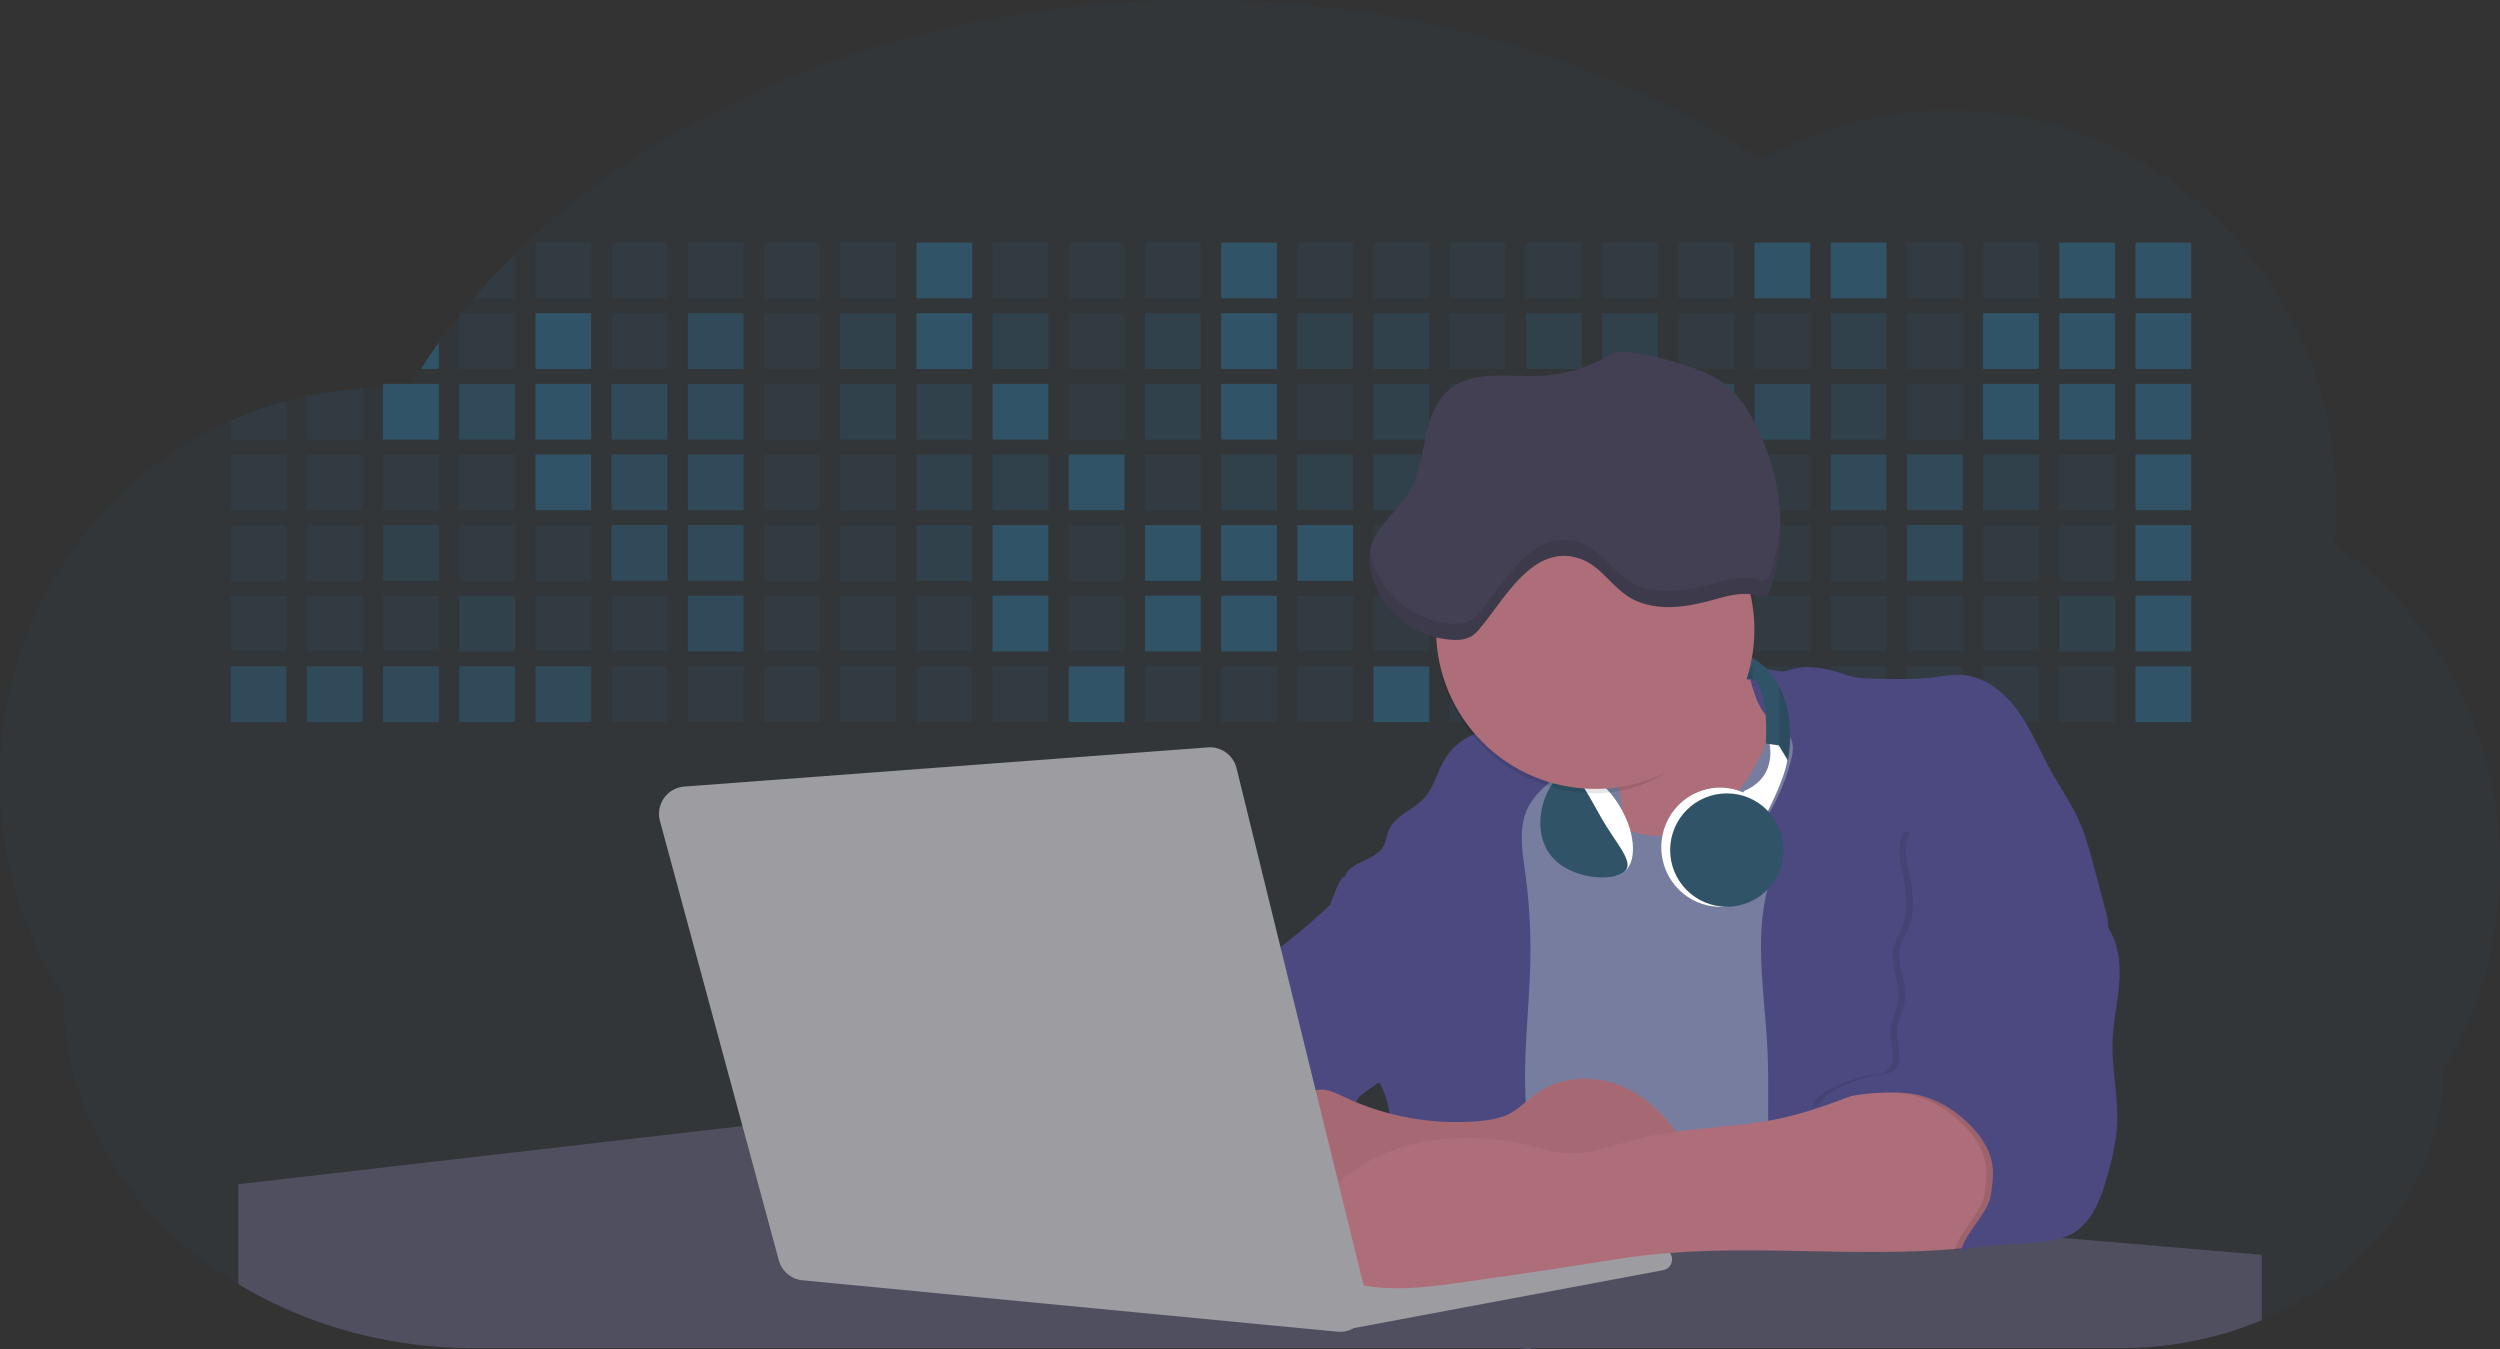 <svg id="aa7bae02-e79e-4d6b-a496-aba15f39787c" data-name="Layer 1" xmlns="http://www.w3.org/2000/svg" width="1144" height="617.32" viewBox="0 0 1144 617.32"><rect x="0" y="0" width="1144" height="617.32" fill="#333333" stroke="none"/><title>developer activity</title><path d="M1172,537.57a181.92,181.92,0,0,1-6.85,49.6,180.06,180.06,0,0,1-19.27,44.28c0,50.1-33.82,93.4-82.91,114a167.3,167.3,0,0,1-64.73,12.8H245.17c-40.25,0-77.55-10.86-108.14-29.36A185.76,185.76,0,0,1,112.2,711c-34-29.22-55.08-69.6-55.08-114.2A180.5,180.5,0,0,1,28,498.08c0-73.36,43.39-136.44,105.55-164.29a174.52,174.52,0,0,1,25.51-9.12q4.63-1.26,9.36-2.26a175.39,175.39,0,0,1,25.51-3.5q4.65-.29,9.35-.33H205c3.46,0,6.89.12,10.3.32l1.12-1.9q2.06-3.44,4.22-6.81,3.9-6.14,8.18-12.1,4.48-6.29,9.35-12.38l.83-1q2.76-3.44,5.64-6.8,9-10.49,19-20.35c72.11-70.68,185.08-116.18,312.08-116.18,98.82,0,189.15,27.55,258.34,73.07A174.18,174.18,0,0,1,920,191.86c97.74,0,177,80.37,177,179.51a184.9,184.9,0,0,1-1,18.78A180,180,0,0,1,1172,537.57Z" transform="translate(-28 -141.34)" fill="#305368" opacity="0.1"/><path d="M263.66,257.52v20.35h-19Q253.59,267.39,263.66,257.52Z" transform="translate(-28 -141.34)" fill="#305368" opacity="0.2"/><rect x="245.02" y="111.02" width="25.51" height="25.51" fill="#305368" opacity="0.2"/><rect x="279.88" y="111.02" width="25.51" height="25.51" fill="#305368" opacity="0.2"/><rect x="314.75" y="111.02" width="25.51" height="25.51" fill="#305368" opacity="0.2"/><rect x="349.61" y="111.02" width="25.51" height="25.51" fill="#305368" opacity="0.2"/><rect x="384.48" y="111.02" width="25.51" height="25.51" fill="#305368" opacity="0.2"/><rect x="419.35" y="111.02" width="25.51" height="25.51" fill="#305368"/><rect x="454.21" y="111.02" width="25.51" height="25.51" fill="#305368" opacity="0.2"/><rect x="489.08" y="111.02" width="25.51" height="25.51" fill="#305368" opacity="0.2"/><rect x="523.94" y="111.02" width="25.51" height="25.51" fill="#305368" opacity="0.2"/><rect x="558.81" y="111.02" width="25.51" height="25.51" fill="#305368"/><rect x="593.68" y="111.02" width="25.51" height="25.51" fill="#305368" opacity="0.2"/><rect x="628.54" y="111.02" width="25.51" height="25.51" fill="#305368" opacity="0.2"/><rect x="663.41" y="111.02" width="25.51" height="25.51" fill="#305368" opacity="0.2"/><rect x="698.28" y="111.02" width="25.51" height="25.51" fill="#305368" opacity="0.2"/><rect x="733.14" y="111.02" width="25.51" height="25.51" fill="#305368" opacity="0.2"/><rect x="768.01" y="111.02" width="25.51" height="25.51" fill="#305368" opacity="0.2"/><rect x="802.87" y="111.02" width="25.51" height="25.51" fill="#305368"/><rect x="837.74" y="111.02" width="25.51" height="25.51" fill="#305368"/><rect x="872.61" y="111.02" width="25.51" height="25.51" fill="#305368" opacity="0.2"/><rect x="907.47" y="111.02" width="25.51" height="25.51" fill="#305368" opacity="0.2"/><rect x="942.34" y="111.02" width="25.51" height="25.51" fill="#305368"/><rect x="977.2" y="111.02" width="25.51" height="25.51" fill="#305368"/><path d="M228.8,298.08v12.1h-8.18Q224.52,304,228.8,298.08Z" transform="translate(-28 -141.34)" fill="#305368"/><rect x="210.15" y="143.33" width="25.51" height="25.51" fill="#305368" opacity="0.2"/><rect x="245.02" y="143.33" width="25.51" height="25.51" fill="#305368"/><rect x="279.88" y="143.33" width="25.51" height="25.51" fill="#305368" opacity="0.2"/><rect x="314.75" y="143.33" width="25.51" height="25.51" fill="#305368" opacity="0.7"/><rect x="349.61" y="143.33" width="25.51" height="25.51" fill="#305368" opacity="0.2"/><rect x="384.48" y="143.33" width="25.51" height="25.51" fill="#305368" opacity="0.4"/><rect x="419.35" y="143.33" width="25.51" height="25.51" fill="#305368"/><rect x="454.21" y="143.33" width="25.51" height="25.51" fill="#305368" opacity="0.4"/><rect x="489.08" y="143.33" width="25.51" height="25.51" fill="#305368" opacity="0.2"/><rect x="523.94" y="143.33" width="25.51" height="25.51" fill="#305368" opacity="0.4"/><rect x="558.81" y="143.33" width="25.51" height="25.51" fill="#305368"/><rect x="593.68" y="143.33" width="25.51" height="25.51" fill="#305368" opacity="0.4"/><rect x="628.54" y="143.33" width="25.51" height="25.51" fill="#305368" opacity="0.4"/><rect x="663.41" y="143.33" width="25.51" height="25.51" fill="#305368" opacity="0.2"/><rect x="698.28" y="143.33" width="25.51" height="25.51" fill="#305368" opacity="0.4"/><rect x="733.14" y="143.33" width="25.51" height="25.51" fill="#305368" opacity="0.4"/><rect x="768.01" y="143.33" width="25.51" height="25.51" fill="#305368" opacity="0.2"/><rect x="802.87" y="143.33" width="25.51" height="25.51" fill="#305368" opacity="0.2"/><rect x="837.74" y="143.33" width="25.51" height="25.51" fill="#305368" opacity="0.4"/><rect x="872.61" y="143.33" width="25.51" height="25.51" fill="#305368" opacity="0.2"/><rect x="907.47" y="143.33" width="25.51" height="25.51" fill="#305368"/><rect x="942.34" y="143.33" width="25.51" height="25.51" fill="#305368"/><rect x="977.2" y="143.33" width="25.51" height="25.51" fill="#305368"/><path d="M159.06,324.67V342.5H133.55v-8.71A174.52,174.52,0,0,1,159.06,324.67Z" transform="translate(-28 -141.34)" fill="#305368" opacity="0.2"/><polygon points="165.93 177.57 165.93 201.16 140.42 201.16 140.42 181.07 165.93 177.57" fill="#305368" opacity="0.2"/><rect x="175.28" y="175.65" width="25.51" height="25.51" fill="#305368"/><rect x="210.15" y="175.65" width="25.51" height="25.51" fill="#305368" opacity="0.7"/><rect x="245.02" y="175.65" width="25.51" height="25.51" fill="#305368"/><rect x="279.88" y="175.65" width="25.51" height="25.51" fill="#305368" opacity="0.7"/><rect x="314.75" y="175.65" width="25.51" height="25.51" fill="#305368" opacity="0.7"/><rect x="349.61" y="175.65" width="25.51" height="25.51" fill="#305368" opacity="0.2"/><rect x="384.48" y="175.65" width="25.51" height="25.51" fill="#305368" opacity="0.4"/><rect x="419.35" y="175.65" width="25.51" height="25.51" fill="#305368" opacity="0.4"/><rect x="454.21" y="175.65" width="25.51" height="25.51" fill="#305368"/><rect x="489.08" y="175.65" width="25.51" height="25.51" fill="#305368" opacity="0.2"/><rect x="523.94" y="175.65" width="25.51" height="25.51" fill="#305368" opacity="0.4"/><rect x="558.81" y="175.65" width="25.51" height="25.51" fill="#305368"/><rect x="593.68" y="175.65" width="25.51" height="25.51" fill="#305368" opacity="0.2"/><rect x="628.54" y="175.65" width="25.51" height="25.51" fill="#305368" opacity="0.4"/><rect x="663.41" y="175.65" width="25.51" height="25.51" fill="#305368" opacity="0.2"/><rect x="698.28" y="175.65" width="25.51" height="25.51" fill="#305368"/><rect x="733.14" y="175.65" width="25.51" height="25.51" fill="#305368" opacity="0.2"/><rect x="768.01" y="175.65" width="25.51" height="25.51" fill="#305368" opacity="0.7"/><rect x="802.87" y="175.65" width="25.51" height="25.51" fill="#305368" opacity="0.7"/><rect x="837.74" y="175.65" width="25.51" height="25.51" fill="#305368" opacity="0.4"/><rect x="872.61" y="175.65" width="25.51" height="25.51" fill="#305368" opacity="0.2"/><rect x="907.47" y="175.65" width="25.51" height="25.51" fill="#305368"/><rect x="942.34" y="175.65" width="25.51" height="25.51" fill="#305368"/><rect x="977.2" y="175.65" width="25.51" height="25.51" fill="#305368"/><rect x="105.55" y="207.96" width="25.51" height="25.51" fill="#305368" opacity="0.2"/><rect x="140.42" y="207.96" width="25.51" height="25.51" fill="#305368" opacity="0.2"/><rect x="175.28" y="207.96" width="25.51" height="25.51" fill="#305368" opacity="0.2"/><rect x="210.15" y="207.96" width="25.51" height="25.51" fill="#305368" opacity="0.2"/><rect x="245.02" y="207.96" width="25.51" height="25.51" fill="#305368"/><rect x="279.88" y="207.96" width="25.51" height="25.51" fill="#305368" opacity="0.7"/><rect x="314.75" y="207.96" width="25.51" height="25.51" fill="#305368" opacity="0.7"/><rect x="349.61" y="207.96" width="25.51" height="25.51" fill="#305368" opacity="0.2"/><rect x="384.48" y="207.96" width="25.51" height="25.51" fill="#305368" opacity="0.2"/><rect x="419.35" y="207.96" width="25.51" height="25.51" fill="#305368" opacity="0.4"/><rect x="454.21" y="207.96" width="25.51" height="25.51" fill="#305368" opacity="0.4"/><rect x="489.08" y="207.96" width="25.51" height="25.51" fill="#305368"/><rect x="523.94" y="207.96" width="25.51" height="25.51" fill="#305368" opacity="0.2"/><rect x="558.81" y="207.96" width="25.51" height="25.51" fill="#305368" opacity="0.4"/><rect x="593.68" y="207.96" width="25.51" height="25.51" fill="#305368" opacity="0.4"/><rect x="628.54" y="207.96" width="25.51" height="25.51" fill="#305368" opacity="0.4"/><rect x="663.41" y="207.96" width="25.51" height="25.51" fill="#305368" opacity="0.4"/><rect x="698.28" y="207.96" width="25.51" height="25.51" fill="#305368" opacity="0.2"/><rect x="733.14" y="207.96" width="25.51" height="25.51" fill="#305368" opacity="0.2"/><rect x="768.01" y="207.96" width="25.51" height="25.51" fill="#305368" opacity="0.2"/><rect x="802.87" y="207.96" width="25.51" height="25.51" fill="#305368" opacity="0.2"/><rect x="837.74" y="207.96" width="25.51" height="25.51" fill="#305368" opacity="0.7"/><rect x="872.61" y="207.96" width="25.51" height="25.51" fill="#305368" opacity="0.7"/><rect x="907.47" y="207.96" width="25.51" height="25.51" fill="#305368" opacity="0.4"/><rect x="942.34" y="207.96" width="25.51" height="25.51" fill="#305368" opacity="0.2"/><rect x="977.2" y="207.96" width="25.51" height="25.51" fill="#305368"/><rect x="105.55" y="240.28" width="25.51" height="25.51" fill="#305368" opacity="0.2"/><rect x="140.42" y="240.28" width="25.51" height="25.51" fill="#305368" opacity="0.2"/><rect x="175.28" y="240.28" width="25.51" height="25.51" fill="#305368" opacity="0.4"/><rect x="210.15" y="240.28" width="25.51" height="25.51" fill="#305368" opacity="0.2"/><rect x="245.02" y="240.28" width="25.51" height="25.51" fill="#305368" opacity="0.2"/><rect x="279.88" y="240.28" width="25.51" height="25.51" fill="#305368" opacity="0.7"/><rect x="314.75" y="240.28" width="25.51" height="25.51" fill="#305368" opacity="0.7"/><rect x="349.61" y="240.28" width="25.51" height="25.51" fill="#305368" opacity="0.2"/><rect x="384.48" y="240.28" width="25.51" height="25.51" fill="#305368" opacity="0.2"/><rect x="419.35" y="240.28" width="25.51" height="25.51" fill="#305368" opacity="0.4"/><rect x="454.21" y="240.28" width="25.51" height="25.51" fill="#305368"/><rect x="489.08" y="240.28" width="25.51" height="25.51" fill="#305368" opacity="0.2"/><rect x="523.94" y="240.28" width="25.51" height="25.51" fill="#305368"/><rect x="558.81" y="240.28" width="25.51" height="25.51" fill="#305368"/><rect x="593.68" y="240.28" width="25.51" height="25.51" fill="#305368"/><rect x="628.54" y="240.28" width="25.51" height="25.51" fill="#305368" opacity="0.2"/><rect x="663.41" y="240.28" width="25.51" height="25.51" fill="#305368"/><rect x="698.28" y="240.28" width="25.51" height="25.51" fill="#305368" opacity="0.2"/><rect x="733.14" y="240.28" width="25.51" height="25.51" fill="#305368" opacity="0.2"/><rect x="768.01" y="240.28" width="25.51" height="25.51" fill="#305368" opacity="0.2"/><rect x="802.87" y="240.28" width="25.51" height="25.51" fill="#305368" opacity="0.2"/><rect x="837.74" y="240.28" width="25.51" height="25.51" fill="#305368" opacity="0.2"/><rect x="872.61" y="240.28" width="25.51" height="25.51" fill="#305368" opacity="0.7"/><rect x="907.47" y="240.28" width="25.51" height="25.51" fill="#305368" opacity="0.2"/><rect x="942.34" y="240.28" width="25.51" height="25.51" fill="#305368" opacity="0.2"/><rect x="977.2" y="240.28" width="25.51" height="25.51" fill="#305368"/><rect x="105.55" y="272.59" width="25.51" height="25.51" fill="#305368" opacity="0.2"/><rect x="140.42" y="272.59" width="25.51" height="25.51" fill="#305368" opacity="0.2"/><rect x="175.28" y="272.59" width="25.51" height="25.51" fill="#305368" opacity="0.2"/><rect x="210.15" y="272.59" width="25.51" height="25.51" fill="#305368" opacity="0.4"/><rect x="245.02" y="272.59" width="25.51" height="25.51" fill="#305368" opacity="0.2"/><rect x="279.88" y="272.59" width="25.51" height="25.51" fill="#305368" opacity="0.2"/><rect x="314.75" y="272.59" width="25.51" height="25.51" fill="#305368" opacity="0.7"/><rect x="349.61" y="272.59" width="25.51" height="25.51" fill="#305368" opacity="0.2"/><rect x="384.48" y="272.59" width="25.51" height="25.51" fill="#305368" opacity="0.2"/><rect x="419.35" y="272.59" width="25.51" height="25.51" fill="#305368" opacity="0.2"/><rect x="454.21" y="272.59" width="25.51" height="25.51" fill="#305368"/><rect x="489.08" y="272.59" width="25.51" height="25.51" fill="#305368" opacity="0.2"/><rect x="523.94" y="272.59" width="25.51" height="25.51" fill="#305368"/><rect x="558.81" y="272.59" width="25.51" height="25.51" fill="#305368"/><rect x="593.68" y="272.59" width="25.51" height="25.51" fill="#305368" opacity="0.2"/><rect x="628.54" y="272.59" width="25.51" height="25.51" fill="#305368" opacity="0.2"/><rect x="663.41" y="272.59" width="25.51" height="25.51" fill="#305368" opacity="0.2"/><rect x="698.28" y="272.59" width="25.51" height="25.51" fill="#305368" opacity="0.2"/><rect x="733.14" y="272.59" width="25.51" height="25.51" fill="#305368" opacity="0.2"/><rect x="768.01" y="272.59" width="25.51" height="25.51" fill="#305368" opacity="0.2"/><rect x="802.87" y="272.59" width="25.51" height="25.51" fill="#305368" opacity="0.2"/><rect x="837.74" y="272.59" width="25.51" height="25.51" fill="#305368" opacity="0.2"/><rect x="872.61" y="272.59" width="25.51" height="25.51" fill="#305368" opacity="0.2"/><rect x="907.47" y="272.59" width="25.51" height="25.51" fill="#305368" opacity="0.2"/><rect x="942.34" y="272.59" width="25.51" height="25.51" fill="#305368" opacity="0.4"/><rect x="977.2" y="272.59" width="25.51" height="25.51" fill="#305368"/><rect x="105.55" y="304.91" width="25.51" height="25.51" fill="#305368" opacity="0.7"/><rect x="140.42" y="304.91" width="25.51" height="25.51" fill="#305368" opacity="0.7"/><rect x="175.28" y="304.91" width="25.51" height="25.51" fill="#305368" opacity="0.7"/><rect x="210.15" y="304.91" width="25.51" height="25.51" fill="#305368" opacity="0.7"/><rect x="245.02" y="304.91" width="25.51" height="25.51" fill="#305368" opacity="0.7"/><rect x="279.88" y="304.91" width="25.51" height="25.51" fill="#305368" opacity="0.2"/><rect x="314.75" y="304.91" width="25.51" height="25.51" fill="#305368" opacity="0.2"/><rect x="349.61" y="304.91" width="25.51" height="25.51" fill="#305368" opacity="0.2"/><rect x="384.48" y="304.91" width="25.51" height="25.51" fill="#305368" opacity="0.2"/><rect x="419.35" y="304.91" width="25.51" height="25.51" fill="#305368" opacity="0.2"/><rect x="454.21" y="304.91" width="25.51" height="25.51" fill="#305368" opacity="0.2"/><rect x="489.08" y="304.91" width="25.51" height="25.51" fill="#305368"/><rect x="523.94" y="304.91" width="25.51" height="25.51" fill="#305368" opacity="0.2"/><rect x="558.81" y="304.91" width="25.51" height="25.51" fill="#305368" opacity="0.2"/><rect x="593.68" y="304.91" width="25.51" height="25.51" fill="#305368" opacity="0.2"/><rect x="628.54" y="304.91" width="25.51" height="25.51" fill="#305368"/><rect x="663.41" y="304.91" width="25.51" height="25.51" fill="#305368" opacity="0.2"/><rect x="698.28" y="304.91" width="25.51" height="25.51" fill="#305368" opacity="0.2"/><rect x="733.14" y="304.91" width="25.51" height="25.51" fill="#305368" opacity="0.2"/><rect x="768.01" y="304.91" width="25.51" height="25.51" fill="#305368" opacity="0.2"/><rect x="802.87" y="304.91" width="25.51" height="25.51" fill="#305368" opacity="0.2"/><rect x="837.74" y="304.91" width="25.51" height="25.51" fill="#305368" opacity="0.2"/><rect x="872.61" y="304.91" width="25.51" height="25.51" fill="#305368" opacity="0.2"/><rect x="907.47" y="304.91" width="25.51" height="25.51" fill="#305368" opacity="0.2"/><rect x="942.34" y="304.91" width="25.51" height="25.51" fill="#305368" opacity="0.2"/><rect x="977.2" y="304.91" width="25.51" height="25.51" fill="#305368"/><circle cx="734.52" cy="363.89" r="34.87" fill="#767d9f"/><path d="M760.71,460.87q5.22,22.78,8.86,45.9c.73,4.58,1.38,9.41-.28,13.74-1.39,3.61-4.22,6.43-6.44,9.59s-3.9,7.21-2.55,10.83,5.29,5.6,9.05,6.62c10.76,2.9,22.23.79,32.94-2.35a53.29,53.29,0,0,0,13.81-5.72c4.54-2.88,8.26-6.88,11.68-11,15.61-18.93,25.83-41.65,35.45-64.23a39.12,39.12,0,0,1-33.11-13.34c-3.94-4.63-6.83-11.08-4.61-16.74-6.51,3.57-14.24,3.81-21.25,6.25a75.49,75.49,0,0,0-12.5,6.15q-7.18,4.15-14.28,8.46C772.07,458.29,767,461.19,760.71,460.87Z" transform="translate(-28 -141.34)" fill="#ae6e79"/><path d="M833.64,487.05c-6.11,11.89-14.06,23.32-25.41,30.4s-26.63,9-38,2c-5.6-3.42-9.84-8.62-14.73-13s-11-8.13-17.57-7.56c-7.24.63-12.91,6.28-17.76,11.69-7.36,8.22-14.47,16.79-19.68,26.52-10,18.7-12.37,40.56-11.93,61.76s3.51,42.29,3.58,63.49c.1,26.08-4.32,51.95-8.79,77.64,41.1-5.06,82.25,6,123.44,10.19,26.36,2.71,52.92,2.65,79.42,2.58,4.66,0,9.62-.12,13.5-2.7a18.2,18.2,0,0,0,5.59-6.64c3.66-6.75,5.13-14.45,6.15-22.06,2.59-19.22,2.67-38.68,2.74-58.08.18-47,.35-94.17-5.62-140.8-1.47-11.47-3.35-23-7.75-33.73s-11.58-20.6-21.62-26.35c-6.45-3.7-21.4-10.14-29-6.41C841.67,460.15,837.73,479.09,833.64,487.05Z" transform="translate(-28 -141.34)" fill="#767d9f"/><path d="M836.68,619.77c-1.55-29-7.86-59.95,5.57-85.69,3.3-6.32-8.54-14.21-4.88-20.33a92.08,92.08,0,0,0,10.06-23.93c.76-2.89,1.37-5.95.65-8.85-1.33-5.29-6.56-8.44-11-11.66-4.9-3.56-7.42-14.41-9-20.28s12.57,1.2,18.26-.89c7.9-2.89,17.94-1.07,25.82,1.86,4.4,1.62,9.18,1.76,13.87,1.88,9.11.24,18.25.47,27.29-.65,4.06-.51,8.13-1.28,12.21-1.05,10.41.59,19.46,7.71,25.62,16.13s10.08,18.23,15.13,27.35c4.21,7.6,9.23,14.78,12.82,22.69,3.18,7,5.19,14.52,7.18,22l5.13,19.19a25.58,25.58,0,0,1,1.26,8.51c-.26,3.07-1.62,5.93-3,8.66A164.12,164.12,0,0,1,971,603.2c-10.79,13.23-23.89,25.16-30.3,41-2.5,6.17-3.89,12.73-5.16,19.27a707.94,707.94,0,0,0-10.9,79.15,174.2,174.2,0,0,0-36.52-12.21,177.61,177.61,0,0,0-19-3c-5.59-.58-12.8.52-18.12-1-8.9-2.53-9.88-17.58-11.23-25.46-2.16-12.55-2.59-25.32-2.67-38C837,648.53,837.45,634.14,836.68,619.77Z" transform="translate(-28 -141.34)" fill="#4c4981"/><path d="M641.23,565.54c4.21,24,8.85,48.07,18,70.62-.23.22-.46.42-.69.62-.81.69-1.65,1.34-2.53,2-2.05,1.44-4.3,2.66-6,4.54a8,8,0,0,0-1.5,2.45,5.48,5.48,0,0,0,0,4.47c-4.77,2.11-10.31,1.46-15.66,1.26-4.61-.17-9.08,0-12.78,2.53-5.14,3.54-6.69,10.34-7.52,16.52q-.46,3.38-.79,6.77-.32,3.15-.52,6.32a188.61,188.61,0,0,0-.19,21q.08,1.92.21,3.84c-16.34-.39-31.23-8.91-45.32-17.19-3.22-1.89-6.54-3.88-8.63-7A15.8,15.8,0,0,1,555,674c0-.51.09-1,.16-1.52a41.58,41.58,0,0,1,2.29-8.68,107.2,107.2,0,0,1,19.19-32.65c3.58-4.18,7.61-8.27,9.28-13.52.73-2.29,1-4.72,1.74-7,3.32-9.88,15.3-14.55,19.4-24.14,1-2.29,1.46-4.8,2.7-7a17.63,17.63,0,0,1,4.25-4.75c.73-.61,1.49-1.2,2.24-1.79q10.54-8.26,20.31-17.45,1.82-1.71,3.6-3.46A59.48,59.48,0,0,0,641.23,565.54Z" transform="translate(-28 -141.34)" fill="#4c4981"/><path d="M742,494.56c-1.44,1.52-3,2.95-4.53,4.37l-.41.37-1.62,1.5a39,39,0,0,0-7.55,8.79l-.17.28c-5.1,9.13-3.21,20.37-1.79,30.74a261.55,261.55,0,0,1,2.37,39c-.26,18-2.38,35.88-2.42,53.86,0,4.08.09,8.15.27,12.23.29,6.63.79,13.25,1.39,19.87.65,7.26,1.43,14.51,2.16,21.76.58,5.61,1.13,11.21,1.59,16.81.23,2.9.45,5.79.63,8.69.21,3.4.38,6.81.48,10.21h0c.07,2.16.11,4.31.11,6.47,0,1.23,0,2.45,0,3.67q0,3.51-.19,7-.2,4.49-.61,9c-.31,3.27-.86,6.84-3.16,9.14-.14.14-.29.27-.44.4l-3.24-.4a332.72,332.72,0,0,0-67.3-1.2c.49-3.38.94-6.75,1.38-10.14.2-1.6.4-3.21.59-4.82q.33-2.76.63-5.52c.23-2,.44-4,.64-6q.78-7.73,1.37-15.47.87-11.29,1.32-22.62.22-5.41.34-10.83.17-6.72.16-13.45,0-6.54-.11-13.1c0-1.44-.06-2.88-.18-4.31a27.35,27.35,0,0,0-.53-3.83,49.87,49.87,0,0,0-3-8.48c-.22-.52-.43-1-.64-1.55-.12-.27-.23-.55-.34-.82,5.76-5.13,9.86-12,13.8-18.76,6.39-10.89,12.93-22.26,14-34.84s-5.18-26.71-17.2-30.55c-3.27-1-6.73-1.28-10.1-1.87-3.18-.56-9.81-1.83-13.49-4.11q-3,3.08-6,6.05a22.15,22.15,0,0,1,2.17-8.71l1.42.07a2.71,2.71,0,0,1-.16-1c0-1.07.74-2.28,2.32-3.62,4.71-4,12.12-4.89,15.09-10.3,1.24-2.25,1.45-4.93,2.45-7.29,2.87-6.73,11.11-9.21,16.07-14.59s6.2-13,10.21-19a28.62,28.62,0,0,1,12-10c.4-.19.81-.38,1.22-.55,8.3-3.55,18.16-4.36,26.76-4.34,3.34,0,12,.1,16.24,1.79a5.32,5.32,0,0,1,1.85,1.13C752.37,480.61,745.34,491,742,494.56Z" transform="translate(-28 -141.34)" fill="#4c4981"/><path d="M642.72,542.69a60.88,60.88,0,0,1,46.74,4.87c7.2,4,13.66,9.58,17.62,16.78,5.95,10.8,5.69,23.82,5.27,36.15-.21,6.17-.48,12.56-3.2,18.1C706,625,700.06,629.4,694,633a42.24,42.24,0,0,1-12.32,5.33c-6.72,1.46-13.7.22-20.47-1-7.36-1.36-15.26-3-20.37-8.48-3-3.18-4.64-7.31-6.26-11.35q-3.49-8.75-7-17.48c-4.05-10.11-5.42-18.52-.07-28.37,2.43-4.49,5.4-8.69,7.8-13.21C636.51,556.14,640.81,543.28,642.72,542.69Z" transform="translate(-28 -141.34)" fill="#4c4981"/><path d="M1063,715.56v29.9a167.3,167.3,0,0,1-64.73,12.8H728.58c-.14.14-.29.27-.44.4l-3.24-.4H245.17c-40.25,0-77.55-10.86-108.14-29.36V683.25l230.72-26.63.18,0L502.29,668l34.77,3,18.06,1.53,37.38,3.17,19.23,1.63,28,2.38,3.94.33,20.18,1.71L691.23,684l38.5,3.26,64.18,5.45,45.15,3.83,74.14,6.29,14.1,1.19,1.52.13,1.32.11,18.62,1.58,20.44,1.74,2.37.2Z" transform="translate(-28 -141.34)" fill="#504f60"/><polygon points="764 573.12 474.86 523.77 463.65 580.46 596.19 596.33 637 601.44 749.26 579.33 764 573.12" fill="#9c9ca1"/><path d="M642.33,739.94l144.86-27.23a5,5,0,0,1,5.94,4.93h0a5,5,0,0,1-4.09,4.93L647.57,749.06Z" transform="translate(-28 -141.34)" fill="#9c9ca1"/><path d="M705.17,654.31c4.51-.42,9.08-1.13,13.14-3.13,5-2.49,8.89-6.78,13.52-9.94,10.18-7,23.8-7.94,35.47-3.92s21.41,12.63,28.23,22.91c4.53,6.85,7.93,15.59,4.73,23.15a30.51,30.51,0,0,1-4.12,6.44l-8.34,10.9a29,29,0,0,1-5.66,6.09c-3.12,2.27-7,3.2-10.82,3.76-10.15,1.48-20.48.64-30.71,1.32-17.57,1.17-34.73,6.83-52.34,6.64-10.12-.11-20.11-2.15-30-4.19l-43.77-9c-7.62-1.56-16.23-3.84-19.82-10.75-1.61-3.11-1.91-6.71-2.1-10.21-.52-9.64,0-20.36,6.68-27.31,6.28-6.52,16.21-8.58,23.71-13.4,9.18-5.91,12.21-4,21.89.44A120,120,0,0,0,705.17,654.31Z" transform="translate(-28 -141.34)" fill="#ae6e79"/><path d="M705.17,654.31c4.51-.42,9.08-1.13,13.14-3.13,5-2.49,8.89-6.78,13.52-9.94,10.18-7,23.8-7.94,35.47-3.92s21.41,12.63,28.23,22.91c4.53,6.85,7.93,15.59,4.73,23.15a30.51,30.51,0,0,1-4.12,6.44l-8.34,10.9a29,29,0,0,1-5.66,6.09c-3.12,2.27-7,3.2-10.82,3.76-10.15,1.48-20.48.64-30.71,1.32-17.57,1.17-34.73,6.83-52.34,6.64-10.12-.11-20.11-2.15-30-4.19l-43.77-9c-7.62-1.56-16.23-3.84-19.82-10.75-1.61-3.11-1.91-6.71-2.1-10.21-.52-9.64,0-20.36,6.68-27.31,6.28-6.52,16.21-8.58,23.71-13.4,9.18-5.91,12.21-4,21.89.44A120,120,0,0,0,705.17,654.31Z" transform="translate(-28 -141.34)" opacity="0.05"/><path d="M880.94,640.6c-12.28,4.75-24.63,9.52-37.49,12.35-21.56,4.75-44.12,4-65.51,9.43-11.3,2.88-22.53,7.52-34.14,6.58-5.19-.42-10.2-2-15.25-3.2-28.37-7-60.62-4.73-83.66,13.27-7.88,6.15-14.33,13.82-20.18,22a14.7,14.7,0,0,0,5.91,21.88A86.62,86.62,0,0,0,659,730.48c13.13,1.16,26.32-.7,39.38-2.56,19.38-2.75,38.77-5.51,58.1-8.6,6.94-1.11,13.88-2.26,20.86-3.14,50.23-6.35,101.37,1.37,151.73-3.93,5.09-.54,10.27-1.24,14.9-3.41,11.72-5.5,17.52-20,15.1-32.74s-11.76-23.33-23-29.83c-9.42-5.47-19.58-7.68-30.07-10C896.26,634,890.32,637,880.94,640.6Z" transform="translate(-28 -141.34)" fill="#ae6e79"/><path d="M988.67,564.44c5.54,7.26,6.72,17,6.12,26.09s-2.76,18.08-3.08,27.21c-.44,12.52,2.58,25,2.07,37.48-.36,8.73-2.43,17.29-4.88,25.67-2.89,9.89-7.07,20.52-16.2,25.27-12.12,6.31-37.54,2.76-50.29,7.7,1.16-7.23,12.28-17.7,13.44-24.93.8-5,1.61-10.14.75-15.15-1.1-6.39-4.85-12.06-9.3-16.78-7.08-7.51-16.32-13.16-26.47-15s-35-.33-43.12,6.08c-1-6.62,17.6-13,24.14-14.43,3.26-.73,7-.32,9.61-2.39,5-3.92,1.37-11.73,1.61-18,.19-5,3.11-9.58,3.7-14.58,1-8-4.22-16.15-2.17-24,.76-2.9,2.45-5.45,3.62-8.21,3.56-8.45,2-18.09.1-27.07-1.18-5.64-2.33-12,.81-16.81,2.91-4.49,11.17,11.5,16.46,10.76,17.47-2.45,33.28-15.4,47.39-4.8,7.19,5.4,8.13,11,11,18.71C976.77,554.6,984,558.36,988.67,564.44Z" transform="translate(-28 -141.34)" opacity="0.1"/><path d="M991.67,564.44c5.54,7.26,6.72,17,6.12,26.09s-2.76,18.08-3.08,27.21c-.44,12.52,2.58,25,2.07,37.48-.36,8.73-2.43,17.29-4.88,25.67-2.89,9.89-7.07,20.52-16.2,25.27-12.12,6.31-37.54,2.76-50.29,7.7,1.16-7.23,12.28-17.7,13.44-24.93.8-5,1.61-10.14.75-15.15-1.1-6.39-4.85-12.06-9.3-16.78-7.08-7.51-16.32-13.16-26.47-15s-35-.33-43.12,6.08c-1-6.62,17.6-13,24.14-14.43,3.26-.73,7-.32,9.61-2.39,5-3.92,1.37-11.73,1.61-18,.19-5,3.11-9.58,3.7-14.58,1-8-4.22-16.15-2.17-24,.76-2.9,2.45-5.45,3.62-8.21,3.56-8.45,2-18.09.1-27.07-1.18-5.64-2.33-12,.81-16.81,2.91-4.49,8.6-6.19,13.89-6.94a68.42,68.42,0,0,1,50,12.9c7.19,5.4,8.13,11,11,18.71C979.77,554.6,987,558.36,991.67,564.44Z" transform="translate(-28 -141.34)" fill="#4c4981"/><path d="M330,517.06,384.37,718a12.55,12.55,0,0,0,10.91,9.21L640,750.72a12.54,12.54,0,0,0,13.38-15.48L593.84,492.86a12.54,12.54,0,0,0-13.12-9.51L341.13,501.27A12.54,12.54,0,0,0,330,517.06Z" transform="translate(-28 -141.34)" fill="#9c9ca1"/><ellipse cx="787.11" cy="387.68" rx="26.9" ry="27.25" fill="#fff"/><path d="M837.2,479.31s5.67,16.86-11.06,23.95L824,507l10.48,10.34S847.4,493.77,846,485.4C846,485.4,844,476.9,837.2,479.31Z" transform="translate(-28 -141.34)" fill="#fff"/><circle cx="790.2" cy="388.99" r="25.94" fill="#305368"/><path d="M846.13,489.23l-4.12-6.8-6-.85c1.28-22.39-4.53-29.06-4.53-29.06l-1.35-.13-5.88-.57-11.06-11.48v-3.26c15.54,1.85,24.13,9.23,28.77,17.88C850.16,470.14,846.13,489.23,846.13,489.23Z" transform="translate(-28 -141.34)" fill="#305368"/><path d="M830.18,448.27v4.12l-5.88-.57-11.06-11.48S830.35,444.17,830.18,448.27Z" transform="translate(-28 -141.34)" stroke="#4c4981" stroke-miterlimit="10" opacity="0.1"/><path d="M846.13,489.23l-4.12-6.8V455C850.16,470.14,846.13,489.23,846.13,489.23Z" transform="translate(-28 -141.34)" stroke="#4c4981" stroke-miterlimit="10" opacity="0.1"/><ellipse cx="757.11" cy="518.2" rx="14.43" ry="26.32" transform="translate(-185.67 306.64) rotate(-30)" fill="#fff"/><path d="M761,516c7.27,12.59,16.19,21,9.29,25s-27,2-34.27-10.6-.67-30,6.23-34S753.72,503.38,761,516Z" transform="translate(-28 -141.34)" fill="#305368"/><path d="M825.73,425.3c0,40.23-27.53,79-67.76,79a72.85,72.85,0,0,1,0-145.7C798.2,358.64,825.73,385.06,825.73,425.3Z" transform="translate(-28 -141.34)" opacity="0.1"/><circle cx="729.97" cy="288.15" r="72.85" fill="#ae6e79"/><path d="M751.57,397.21c8.67,3.19,13.8,12.15,21.58,17.14,11,7,25.32,5.19,37.88,1.73,7-1.91,14.32-4.24,21.21-2.12a6,6,0,0,0,3.23.46c1.5-.43,2.24-2.09,2.73-3.57,8.52-25.4,4.69-54.17-8.17-77.67-3.32-6.06-7.3-11.92-12.78-16.13-4.32-3.31-9.4-5.48-14.52-7.33a145,145,0,0,0-28.88-7.13,17.94,17.94,0,0,0-5.27-.17c-2.41.39-4.57,1.69-6.72,2.85A68.78,68.78,0,0,1,732,313.38c-14,.53-30-2.77-40.79,6.21-13,10.77-9.76,31.78-18.19,46.4-5.58,9.67-16.34,16.69-18.11,27.7a25.57,25.57,0,0,0,.63,10.07c4.12,16.94,20.52,30.06,38,30.37a14.42,14.42,0,0,0,7.76-1.59,17.55,17.55,0,0,0,4.09-3.89C716.84,415.09,729.94,389.25,751.57,397.21Z" transform="translate(-28 -141.34)" fill="#444053"/><path d="M838.2,403.48c-.49,1.48-1.23,3.14-2.73,3.57a6,6,0,0,1-3.23-.46c-6.89-2.12-14.25.21-21.2,2.12-12.57,3.46-26.92,5.31-37.88-1.73-7.79-5-12.91-14-21.59-17.14-21.63-8-34.73,17.88-46.21,31.44a17.55,17.55,0,0,1-4.09,3.89,14.42,14.42,0,0,1-7.76,1.59c-17.42-.31-33.83-13.43-38-30.37-.23-1-.43-2-.58-3,0,.09,0,.17-.05.26a25.57,25.57,0,0,0,.63,10.07c4.12,16.94,20.53,30.06,38,30.37a14.42,14.42,0,0,0,7.76-1.59,17.55,17.55,0,0,0,4.09-3.89c11.48-13.56,24.58-39.4,46.21-31.44,8.68,3.19,13.8,12.15,21.59,17.14,11,7,25.31,5.19,37.88,1.73,7-1.91,14.31-4.24,21.2-2.12a6,6,0,0,0,3.23.46c1.5-.43,2.24-2.09,2.73-3.57a90.29,90.29,0,0,0,4.48-32.26A88.8,88.8,0,0,1,838.2,403.48Z" transform="translate(-28 -141.34)" opacity="0.1"/></svg>